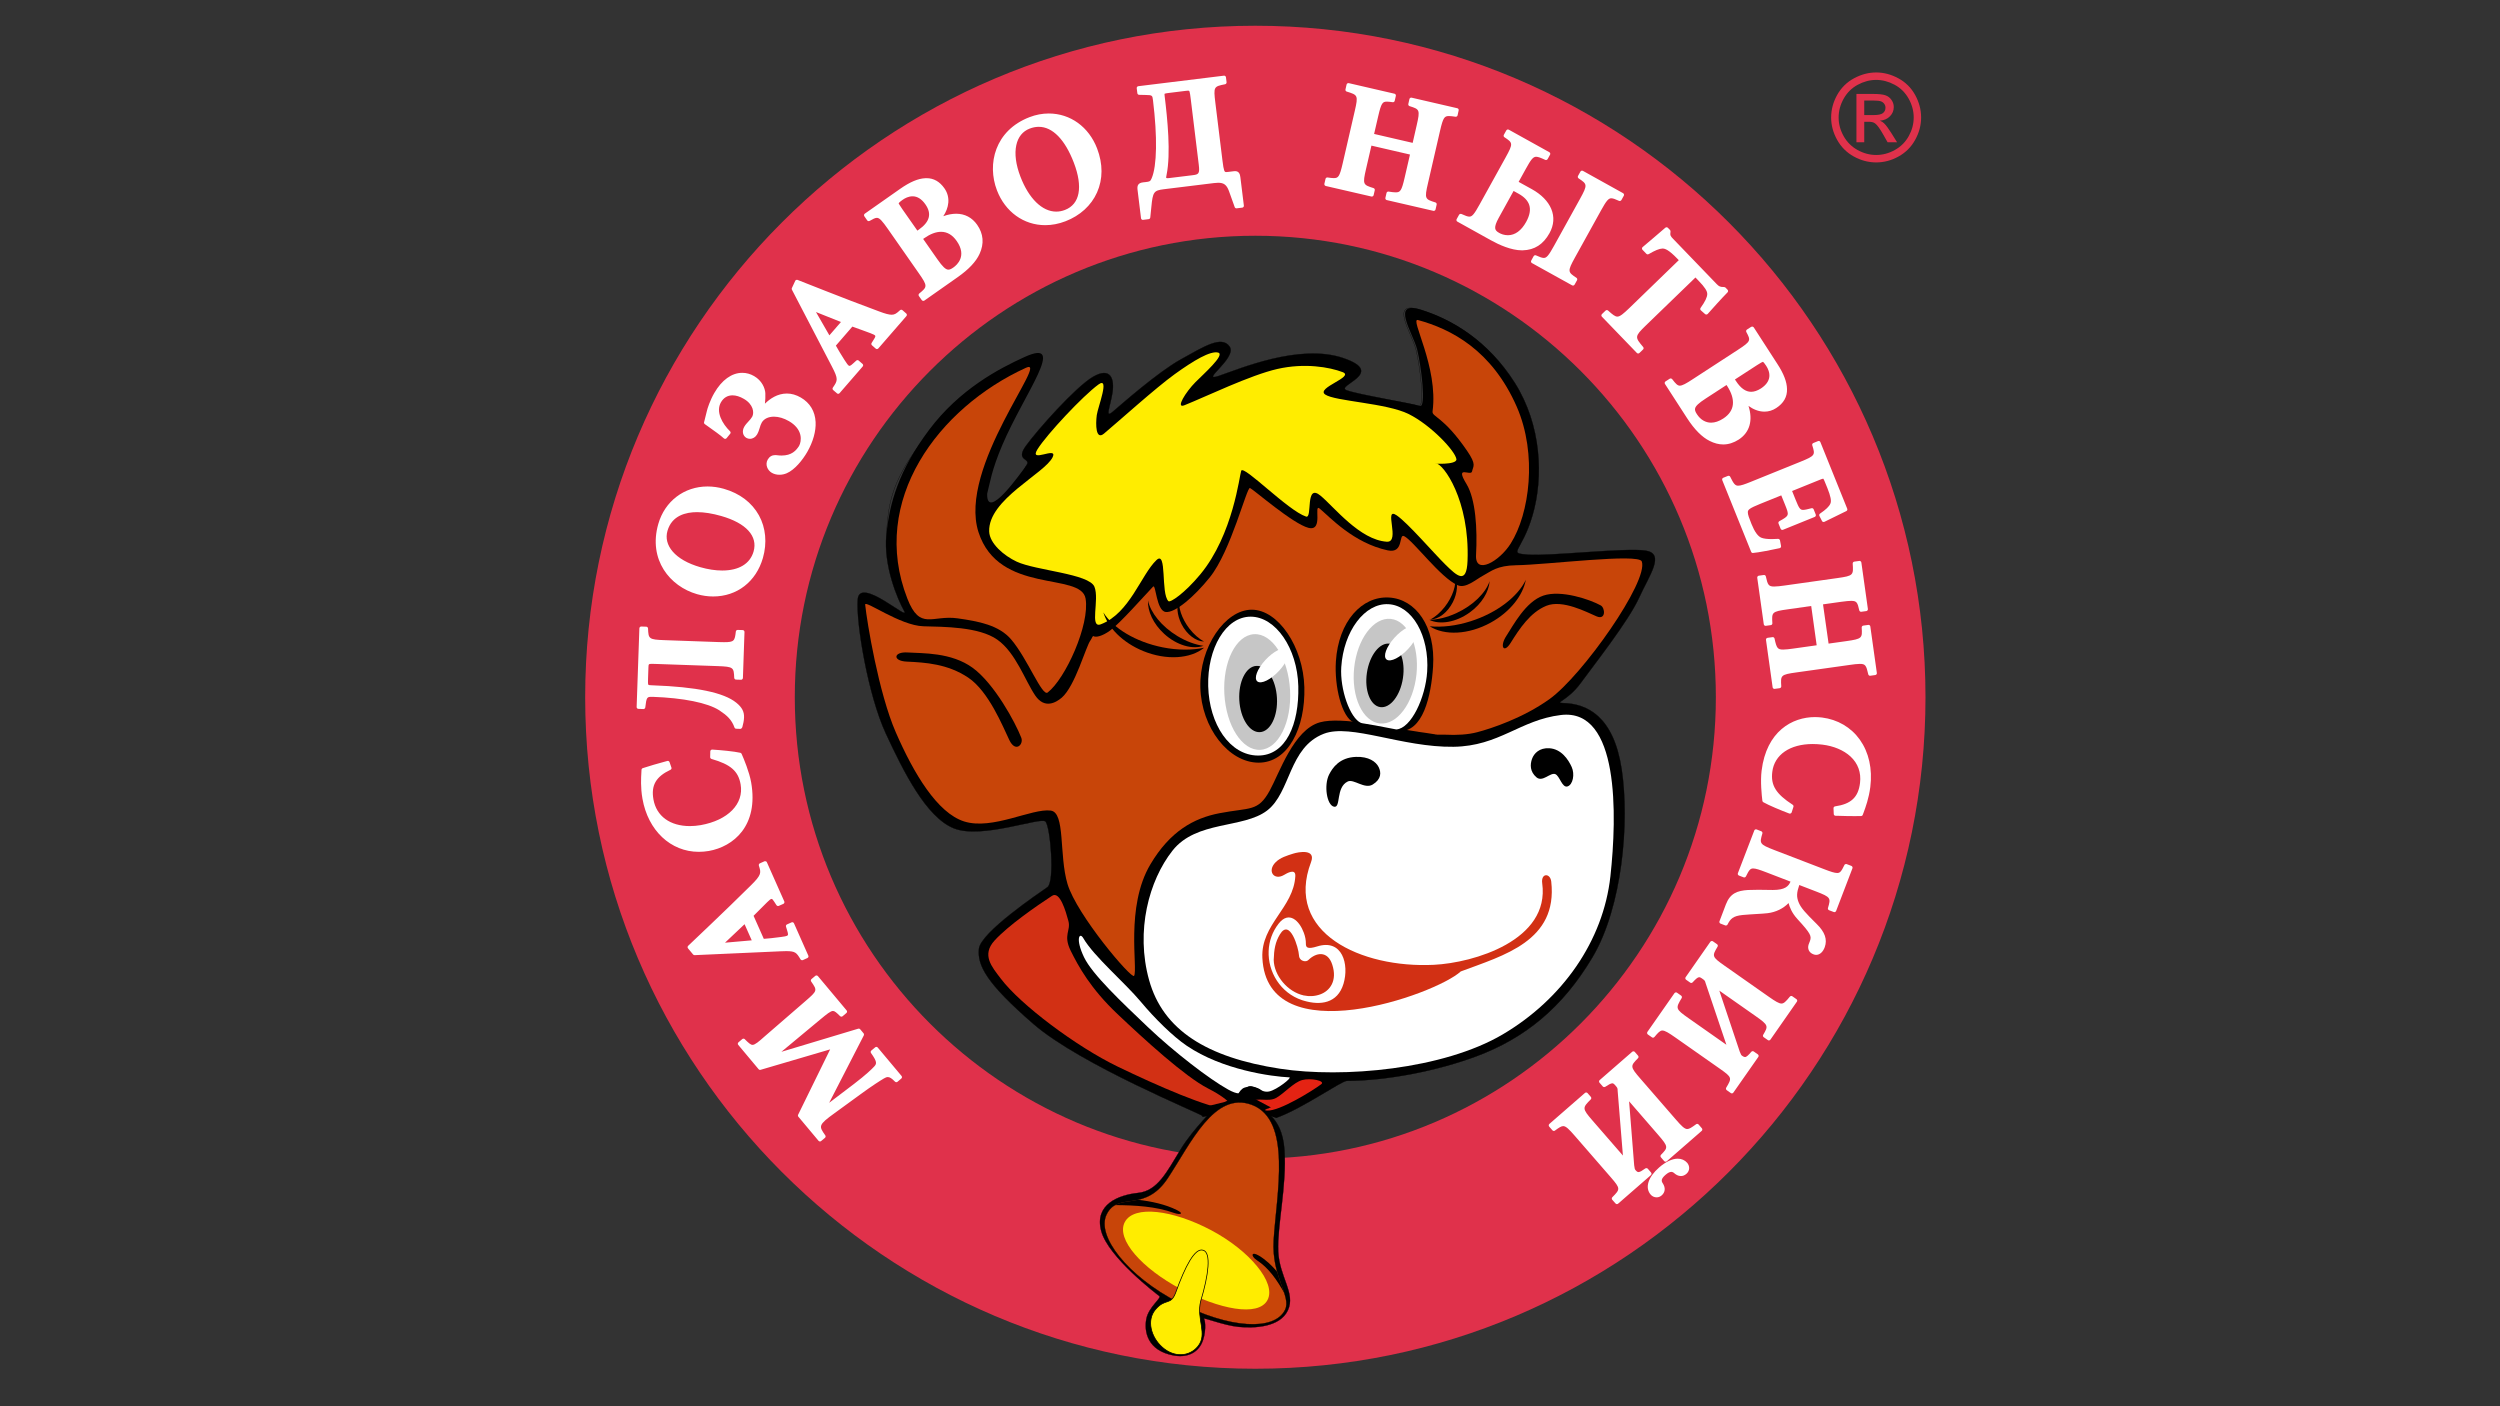 <?xml version="1.0" encoding="UTF-8"?> <svg xmlns="http://www.w3.org/2000/svg" xmlns:xlink="http://www.w3.org/1999/xlink" version="1.1" id="Слой_1" x="0px" y="0px" viewBox="0 0 1920 1080" style="enable-background:new 0 0 1920 1080;" xml:space="preserve"><rect x="0" y="0" width="1920" height="1080" fill="#333333" stroke="none"/> <style type="text/css"> .st0{fill-rule:evenodd;clip-rule:evenodd;fill:#E0314B;} .st1{fill-rule:evenodd;clip-rule:evenodd;fill:#FFFFFF;} .st2{fill-rule:evenodd;clip-rule:evenodd;} .st3{fill:none;stroke:#000000;stroke-width:0.216;stroke-miterlimit:22.926;} .st4{fill-rule:evenodd;clip-rule:evenodd;fill:#FFED00;} .st5{fill-rule:evenodd;clip-rule:evenodd;fill:#C84509;} .st6{fill-rule:evenodd;clip-rule:evenodd;fill:#D23014;} .st7{fill-rule:evenodd;clip-rule:evenodd;fill:#E42313;} .st8{fill-rule:evenodd;clip-rule:evenodd;fill:#C6C6C6;} .st9{fill:none;stroke:#000000;stroke-width:0.216;stroke-linecap:round;stroke-linejoin:round;stroke-miterlimit:22.926;} .st10{fill-rule:evenodd;clip-rule:evenodd;stroke:#000000;stroke-width:0.567;stroke-miterlimit:22.926;} .st11{fill-rule:evenodd;clip-rule:evenodd;fill:#FFED00;stroke:#000000;stroke-width:0.567;stroke-linejoin:round;stroke-miterlimit:22.926;} </style> <g> <path class="st0" d="M964.09,1051.19c-283.79,0-514.67-231.35-514.67-515.71c0-284.37,230.88-515.71,514.67-515.71 c283.81,0,514.69,231.34,514.69,515.71C1478.78,819.84,1247.9,1051.19,964.09,1051.19L964.09,1051.19z M964.09,889.87 c-195.03,0-353.69-158.98-353.69-354.39c0-195.43,158.66-354.42,353.69-354.42c195.04,0,353.69,158.99,353.69,354.42 C1317.78,730.89,1159.12,889.87,964.09,889.87L964.09,889.87z"></path> <path class="st1" d="M1288.53,889.87c2.92,0,5.4,1.11,7.23,3.18c0.97,1.14,1.52,2.6,1.52,4.06c0,1.66-0.77,3.23-2.11,4.39 c-1.31,1.14-2.71,1.71-4.25,1.71c-2.09,0-3.82-1.1-4.9-2.04c-0.87-0.8-1.66-1.16-2.5-1.16c-1.21,0-2.62,0.75-4.37,2.24 c-3.51,3.06-3.41,4.75-2.08,6.64c2.19,3.39,1.83,6.8-0.91,9.18c-1.15,0.99-2.47,1.5-3.88,1.5c-1.7,0-3.43-0.76-4.54-2.08 c-4.61-5.29-2.04-13.48,6.49-20.89C1279.18,892.26,1284.24,889.87,1288.53,889.87L1288.53,889.87z M1254.57,807.4L1254.57,807.4 h-0.1c-0.34,0-0.67,0.14-0.93,0.36l-24.99,21.75c-0.29,0.25-0.47,0.6-0.49,0.98c-0.02,0.38,0.11,0.74,0.37,1.03l2.51,2.89 c0.28,0.32,0.68,0.49,1.07,0.49c0.28,0,0.54-0.08,0.77-0.21c2.55-1.67,4.36-2.7,5.47-2.7c0.49,0,1.07,0.17,2.04,1.29 c1.92,2.19,2.05,2.33,2.05,4.3l4.06,49.89l-23.37-26.91c-8.11-9.36-7.73-9.76-1.32-16.22c0.51-0.5,0.53-1.36,0.07-1.91l-2.53-2.91 c-0.25-0.29-0.61-0.46-0.97-0.48c-0.03,0-0.06-0.02-0.12-0.02c-0.32,0-0.67,0.14-0.92,0.37l-27.32,23.79 c-0.29,0.27-0.45,0.62-0.49,1c-0.03,0.37,0.11,0.74,0.34,1.04l2.51,2.89c0.29,0.31,0.68,0.47,1.06,0.47c0.33,0,0.63-0.08,0.85-0.29 c3.17-2.33,4.89-3.43,6.39-3.43c2.04,0,4.49,2.42,8.89,7.5l27.73,31.92c7.48,8.66,7.15,9.02,1.07,15.19 c-0.52,0.53-0.55,1.37-0.09,1.93l2.55,2.88c0.26,0.29,0.6,0.46,0.96,0.49c0.04,0.01,0.1,0.01,0.1,0.01c0.34,0,0.67-0.13,0.93-0.35 l25.18-21.93c0.59-0.5,0.61-1.39,0.13-1.99l-2.51-2.92c-0.28-0.3-0.69-0.46-1.11-0.46c-0.26,0-0.55,0.09-0.8,0.25 c-2.42,1.72-4.12,2.79-5.26,2.79c-0.46,0-1.1-0.16-2.2-1.43c-0.61-0.74-0.79-1.16-1.1-3.79l-3.9-49.14l22.24,25.66 c8.14,9.37,7.71,9.84,2.24,15.44c-0.5,0.52-0.53,1.35-0.04,1.93l2.51,2.89c0.28,0.32,0.69,0.49,1.07,0.49 c0.34,0,0.67-0.12,0.92-0.35l26.81-23.33c0.28-0.26,0.48-0.59,0.48-0.99c0.03-0.36-0.1-0.73-0.34-1.02l-2.53-2.91 c-0.28-0.32-0.67-0.49-1.07-0.49c-0.31,0-0.58,0.1-0.83,0.3c-3.4,2.48-5.25,3.69-6.79,3.69c-2.08,0-4.43-2.29-8.88-7.45 l-27.08-31.2c-8.15-9.38-7.75-9.74-1.88-15.76c0.52-0.5,0.56-1.35,0.06-1.93l-2.5-2.89 C1255.29,807.61,1254.96,807.43,1254.57,807.4L1254.57,807.4z M627.2,749.17L627.2,749.17c0.38,0.03,0.73,0.2,0.98,0.51L650.21,776 c0.25,0.29,0.36,0.67,0.33,1.03c-0.04,0.38-0.22,0.73-0.51,0.97l-2.92,2.48c-0.26,0.22-0.59,0.32-0.93,0.32 c-0.37,0-0.71-0.13-0.99-0.41c-2.81-2.77-4.17-3.97-5.47-3.97c-1.83,0-4.76,2.42-9.61,6.42l-30.01,24.95l59.02-17.76 c0.13-0.05,0.28-0.06,0.42-0.06c0.41,0,0.83,0.18,1.08,0.5l2.61,3.13c0.38,0.44,0.42,1.05,0.18,1.57l-26.62,51.79l19.06-14.48 c9.46-7.23,13.71-11.44,15.45-13.31c2.12-2.22,2.45-3.68-2.37-10.44c-0.43-0.61-0.31-1.45,0.25-1.91l2.95-2.46 c0.24-0.22,0.55-0.35,0.9-0.35c0.05,0,0.08,0,0.11,0c0.38,0.02,0.73,0.24,0.97,0.51l18.27,21.81c0.5,0.61,0.43,1.5-0.17,1.99 l-2.93,2.49c-0.28,0.23-0.59,0.32-0.92,0.32c-0.37,0-0.72-0.13-1.01-0.43c-2.49-2.54-4.04-3.51-5.48-3.51 c-0.87,0-1.82,0.33-3.02,1.07c-2.82,1.67-8.94,5.52-18.07,12.21l-19.65,14.31c-12.86,9.28-12.33,10.03-7.31,17.18 c0.43,0.6,0.32,1.41-0.23,1.9l-2.96,2.47c-0.26,0.24-0.57,0.32-0.89,0.32c-0.4,0-0.81-0.16-1.1-0.51l-15.48-18.5 c-0.37-0.42-0.44-1.02-0.2-1.52l24.61-50.2l-53.45,15.71c-0.14,0.04-0.28,0.06-0.42,0.06c-0.41,0-0.81-0.18-1.06-0.51l-15.65-18.69 c-0.25-0.31-0.37-0.67-0.34-1.03c0.05-0.38,0.23-0.72,0.5-0.96l2.93-2.49c0.27-0.22,0.6-0.33,0.92-0.33c0.38,0,0.74,0.13,1,0.43 c2.96,2.94,4.52,4.35,5.97,4.35c1.86,0,4.76-2.45,9.29-6.5l31.24-27.04c9.33-8.11,9.33-8.11,4.5-15.1 c-0.43-0.61-0.32-1.41,0.24-1.9l2.93-2.47c0.26-0.21,0.59-0.32,0.93-0.32H627.2L627.2,749.17z M1314.71,722.68L1314.71,722.68 c0.31,0,0.6,0.08,0.83,0.27l3.14,2.2c0.6,0.44,0.8,1.25,0.4,1.9c-4.27,7.26-4.53,7.68,5.64,14.8l33.8,23.72 c4.88,3.42,7.72,5.16,9.67,5.16c1.8,0,3.36-1.56,6.43-5.31c0.25-0.36,0.68-0.53,1.1-0.53c0.26,0,0.56,0.08,0.8,0.27l3.14,2.19 c0.65,0.45,0.81,1.34,0.34,1.96l-20.33,29.15c-0.22,0.3-0.57,0.52-0.93,0.57c-0.08,0.02-0.16,0.03-0.24,0.03 c-0.31,0-0.58-0.1-0.79-0.27l-3.17-2.21c-0.61-0.42-0.8-1.22-0.4-1.85c3.95-6.75,4.23-7.32-5.92-14.43l-27.79-19.49l15.64,46.72 c0.92,2.48,1.21,2.85,2.02,3.42c0.88,0.61,1.53,0.87,2.07,0.87c1.16,0,2.64-1.46,4.83-4.01c0.28-0.33,0.68-0.52,1.08-0.52 c0.29,0,0.57,0.1,0.84,0.28l3.12,2.2c0.64,0.47,0.78,1.34,0.34,1.98l-19.14,27.37c-0.2,0.31-0.52,0.51-0.87,0.59 c-0.08,0.02-0.18,0.02-0.28,0.02c-0.28,0-0.57-0.09-0.81-0.25l-3.13-2.21c-0.6-0.44-0.79-1.25-0.42-1.9 c4.42-7.42,4.67-7.88-4.71-14.46l-34.55-24.25c-4.94-3.45-7.82-5.22-9.78-5.22c-1.7,0-3.2,1.5-6.07,4.98 c-0.29,0.36-0.69,0.53-1.1,0.53c-0.28,0-0.56-0.08-0.81-0.27l-3.16-2.2c-0.6-0.46-0.77-1.35-0.34-1.98l20.77-29.73 c0.22-0.31,0.57-0.51,0.95-0.6c0.05-0.02,0.14-0.02,0.22-0.02c0.29,0,0.57,0.11,0.81,0.26l3.14,2.21c0.62,0.43,0.77,1.25,0.43,1.9 c-4.68,7.81-4.96,8.29,5.21,15.4l29.14,20.47l-16-47.44c-0.49-1.9-0.63-2.02-2.99-3.65c-0.8-0.56-1.41-0.8-1.89-0.8 c-1.16,0-2.68,1.38-5.07,3.97c-0.26,0.3-0.69,0.46-1.04,0.46c-0.29,0-0.56-0.09-0.82-0.28l-3.13-2.2 c-0.65-0.45-0.81-1.33-0.35-1.98l18.95-27.16c0.23-0.3,0.56-0.53,0.92-0.57C1314.58,722.7,1314.64,722.68,1314.71,722.68 L1314.71,722.68z M556.8,723.99L556.8,723.99l20.54-1.81l-5.51-12.39L556.8,723.99L556.8,723.99z M587.68,661.39L587.68,661.39 c0.53,0,1.07,0.29,1.29,0.84l13.37,30.07c0.31,0.72-0.03,1.55-0.72,1.87l-3.51,1.55c-0.18,0.09-0.38,0.12-0.57,0.12 c-0.48,0-0.94-0.24-1.19-0.63l-1.73-2.67c-0.89-1.47-1.57-2.19-2.03-2.19c-0.62,0-1.76,0.86-3.43,2.57 c-1.26,1.27-2.82,2.81-4.45,4.44c-2.02,2-4.15,4.14-5.97,5.98l7.86,17.69c3.34-0.18,7.85-0.75,12.2-1.3l1.27-0.16 c1.56-0.18,4.48-0.56,4.96-1.35c0.47-0.7-0.27-2.92-0.5-3.65l-0.88-2.91c-0.23-0.69,0.12-1.42,0.74-1.7l3.53-1.58 c0.16-0.09,0.38-0.12,0.57-0.12c0.16,0,0.37,0.03,0.5,0.08c0.35,0.15,0.64,0.42,0.78,0.75l11.02,24.83c0.35,0.7,0,1.54-0.71,1.86 l-3.49,1.57c-0.19,0.07-0.39,0.12-0.56,0.12c-0.51,0-0.98-0.27-1.23-0.69c-3.03-5.11-3.98-6.31-10.92-6.31 c-1.22,0-2.64,0.05-4.24,0.12c0,0-66.2,2.97-66.23,2.97c-0.43,0-0.81-0.22-1.11-0.52l-3.91-4.7c-0.48-0.59-0.42-1.43,0.1-1.94 l17.17-16.34c9.38-8.9,19.83-19.06,31.1-30.17c8.26-8.14,7.8-9.61,6.05-15.11c-0.2-0.69,0.13-1.44,0.77-1.73l3.51-1.58 C587.29,661.42,587.5,661.39,587.68,661.39L587.68,661.39z M1348.56,636.92L1348.56,636.92c-0.16,0-0.35,0.04-0.55,0.13 c-0.34,0.14-0.64,0.42-0.73,0.79l-12.58,32.75c-0.13,0.35-0.13,0.74,0.03,1.09c0.13,0.35,0.44,0.6,0.79,0.74l3.58,1.38 c0.16,0.06,0.33,0.1,0.5,0.1c0.54,0,1.03-0.3,1.28-0.81c2.42-5.02,3.4-6.11,5.55-6.11c1.99,0,5.08,1.04,9.74,2.83l18.94,7.29 c-1.56,3.59-4.2,6.41-13.63,6.41l-0.92-0.02c-3.62-0.11-7.06-0.13-10.09-0.13c-3.25,0-6.04,0.06-8.02,0.16 c-8.26,0.54-13.68,2.52-16.98,11.08l-4.9,12.9c-0.16,0.35-0.16,0.76,0.01,1.09c0.13,0.35,0.44,0.62,0.8,0.76l3.58,1.37 c0.17,0.07,0.35,0.1,0.51,0.1c0.49,0,1.03-0.28,1.26-0.76c2.28-4.42,4.15-6.57,11.6-7.34c3.83-0.35,7.56-0.56,10.81-0.76 c3.42-0.21,6.3-0.37,8.4-0.63c6.36-0.78,12.07-3.61,16.07-7.77c0.75,2.87,2.39,7.48,6.87,12.35c10.23,11.13,10.87,13,9.58,16.74 l-1.03,2.66c-1.13,3.46,0.42,6.49,3.85,7.67c0.62,0.23,1.26,0.36,1.9,0.36c2.84,0,5.29-2.24,6.64-5.96 c2.09-5.92,0.11-11.58-6.21-17.77c-8.54-8.44-12.2-12.33-13.96-16.86c-1.56-4.02-1.47-7.11,0.59-13.06l12.85,4.95 c11.58,4.45,11.4,5.09,9.19,12.68c-0.22,0.7,0.15,1.46,0.83,1.73l3.58,1.37c0.15,0.06,0.32,0.12,0.52,0.12 c0.18,0,0.39-0.06,0.58-0.14c0.34-0.17,0.59-0.43,0.75-0.79l12.54-32.76c0.16-0.36,0.1-0.74-0.05-1.09 c-0.13-0.33-0.43-0.61-0.76-0.75l-3.59-1.37c-0.17-0.05-0.32-0.1-0.51-0.1c-0.54,0-1.04,0.31-1.28,0.82 c-2.41,5.04-3.4,6.1-5.53,6.1c-1.99,0-5.1-1.03-9.76-2.83l-38.52-14.8c-11.58-4.47-11.41-5.08-9.18-12.69 c0.23-0.71-0.15-1.45-0.83-1.73l-3.58-1.4C1348.93,636.97,1348.77,636.92,1348.56,636.92L1348.56,636.92z M546.97,575.67 L546.97,575.67c7.1,0.45,16.9,1.4,21.61,2.47c0.43,0.11,0.8,0.41,0.98,0.82c1.72,3.88,5.88,13.79,7.32,21.87 c5.91,33.6-13.81,49.4-32.5,52.72c-2.58,0.43-5.19,0.66-7.72,0.66c-21.6,0-39-16.39-43.26-40.82c-1.52-8.63-1.06-16.15-0.82-20.19 l0.1-1.96c0.02-0.59,0.4-1.1,0.98-1.31c5.95-1.95,10.75-3.29,17.41-5.12l1.4-0.38c0.15-0.06,0.26-0.07,0.39-0.07 c0.58,0,1.13,0.38,1.34,0.95l1.44,4.14c0.26,0.7-0.05,1.44-0.72,1.75c-11.19,5.3-14.99,11.9-13.08,22.78 c2.28,12.81,12.72,20.46,27.99,20.46c2.71,0,5.49-0.25,8.28-0.73c20.98-3.73,33.32-16.31,30.68-31.33 c-1.79-10.2-7.66-15.3-22.35-19.5c-0.6-0.19-1.04-0.76-1.04-1.41l0.1-4.38c0-0.38,0.17-0.76,0.44-1.03 c0.27-0.25,0.61-0.37,0.98-0.37H546.97L546.97,575.67z M1393.89,550.72L1393.89,550.72c1.81,0,3.64,0.14,5.46,0.34 c11.9,1.5,22.21,7.49,28.98,16.98c6.98,9.82,9.78,22.4,8.07,36.35c-1.09,8.7-3.7,15.74-5.1,19.54l-0.7,1.85 c-0.17,0.56-0.7,0.93-1.3,0.95c-1.75,0.03-3.44,0.05-5.1,0.05c-4.21,0-8.25-0.09-13.23-0.26l-1.3-0.01 c-0.73-0.02-1.34-0.61-1.35-1.37l-0.19-4.38c-0.04-0.72,0.49-1.35,1.19-1.47c12.26-1.77,17.84-6.97,19.17-17.93 c0.98-8.03-1.57-15.1-7.35-20.41c-5.23-4.79-12.87-8.01-21.59-9.08c-2.5-0.29-4.97-0.46-7.35-0.46c-17.56,0-29.5,8.21-31.09,21.4 c-1.29,10.31,2.8,16.9,15.66,25.24c0.52,0.34,0.78,1.01,0.58,1.62l-1.34,4.2c-0.16,0.38-0.4,0.68-0.77,0.86 c-0.18,0.09-0.38,0.14-0.61,0.14c-0.14,0-0.31-0.03-0.49-0.09c-6.64-2.51-15.74-6.3-19.94-8.7c-0.37-0.22-0.65-0.63-0.69-1.06 c-0.53-4.22-1.63-14.9-0.61-23.08C1356.62,561.54,1376.5,550.72,1393.89,550.72L1393.89,550.72z M492.44,481.16L492.44,481.16 c0.04,0,3.9,0.14,3.9,0.14c0.74,0.03,1.32,0.62,1.35,1.35c0.37,7.91,0.4,8.57,12.8,8.99l41.23,1.46c1.63,0.05,3.03,0.09,4.31,0.09 c7.85,0,8.25-0.94,9.09-8.18c0.07-0.69,0.69-1.24,1.41-1.24l3.88,0.12c0.77,0.03,1.38,0.71,1.36,1.48l-1.21,35.3 c-0.03,0.38-0.19,0.75-0.48,0.99c-0.22,0.26-0.59,0.39-0.93,0.39c-0.02,0-3.91-0.12-3.91-0.12c-0.75-0.04-1.31-0.63-1.36-1.36 c-0.37-7.92-0.38-8.57-12.79-9.01l-46.05-1.61c-1.57-0.07-2.86-0.11-3.89-0.11c-3.07,0-3.07,0-3.17,3l-0.28,8.17 c-0.07,1.93-0.16,4.33,0.23,4.88c0.26,0.33,1.82,0.38,3.19,0.43c33.71,1.19,54.8,5.56,64.37,13.37c4.38,3.56,6.09,6.83,5.93,11.32 c-0.08,2.64-0.61,4.67-1.27,7.24c-0.14,0.63-0.86,1.53-1.52,1.53l-3.26-0.12c-0.6-0.02-1.1-0.39-1.29-0.95 c-2.16-6.03-5.77-9.28-11.68-13.2c-8.94-5.73-27.56-9.51-51.11-10.34l-0.84,0c-3.4,0-4.01,0.2-4.87,8.11 c-0.07,0.72-0.7,1.26-1.4,1.28c-0.01,0-3.89-0.15-3.89-0.15c-0.78-0.01-1.4-0.68-1.36-1.45l2.11-60.42c0-0.37,0.17-0.75,0.44-0.98 C491.76,481.31,492.09,481.16,492.44,481.16L492.44,481.16z M1428.12,430.77L1428.12,430.77c0.3,0,0.61,0.1,0.84,0.3 c0.3,0.22,0.53,0.56,0.56,0.91l5.02,35.72c0.1,0.76-0.45,1.5-1.21,1.61c0,0-3.97,0.55-4.03,0.55c-0.63,0-1.23-0.47-1.38-1.11 c-1.35-6.11-1.98-7.29-6.23-7.29c-1.7,0-4.01,0.23-7.89,0.76l-13.72,1.93l4.27,30.14l13.66-1.91c12.29-1.74,12.26-2.39,11.77-10.43 c-0.03-0.73,0.49-1.38,1.23-1.49c0,0,3.94-0.55,4-0.55c0.71,0,1.32,0.52,1.4,1.22l5.01,35.71c0.06,0.36-0.03,0.75-0.27,1.05 c-0.21,0.3-0.59,0.48-0.94,0.55c0,0-3.92,0.56-4.01,0.56c-0.66,0-1.21-0.46-1.38-1.13c-1.53-7-2.31-8-6.48-8 c-2.07,0-4.95,0.39-7.73,0.79l-40.9,5.75c-12.28,1.72-12.21,2.21-11.7,10.63c0.05,0.75-0.49,1.39-1.22,1.5c0,0-3.95,0.54-4.01,0.54 c-0.31,0-0.6-0.1-0.82-0.28c-0.32-0.23-0.52-0.56-0.58-0.93l-5.1-36.41c-0.1-0.78,0.41-1.5,1.21-1.61c0,0,3.91-0.54,4-0.54 c0.63,0,1.2,0.46,1.36,1.1c1.58,7.43,2.39,8.47,6.64,8.47c2.08-0.01,4.92-0.37,7.69-0.76l18.03-2.54l-4.2-30.17l-18.07,2.57 c-12.29,1.71-12.25,2.25-11.76,10.66c0.06,0.72-0.45,1.38-1.18,1.46c0,0-3.97,0.56-3.99,0.56c-0.32,0-0.63-0.1-0.86-0.28 c-0.29-0.23-0.5-0.56-0.56-0.93l-5.02-35.71c-0.1-0.77,0.45-1.49,1.21-1.61c0,0,3.95-0.55,4.01-0.55c0.65,0,1.23,0.46,1.39,1.13 c1.41,6.48,2.07,7.75,6.4,7.75c2.08,0,4.99-0.37,7.8-0.75l40.84-5.76c12.29-1.74,12.25-2.26,11.66-11.11 c-0.03-0.75,0.5-1.42,1.24-1.51C1424.13,431.32,1428.05,430.77,1428.12,430.77L1428.12,430.77z M554.65,438.16L554.65,438.16 c12.86,0,21.39-5.19,24.1-14.59c3.38-11.82-5.66-21.78-24.79-27.27c-6.88-1.97-13.13-2.97-18.61-2.97 c-8.49,0-19.33,2.49-22.73,14.37c-1.58,5.51-0.2,10.99,3.94,15.82c4.43,5.18,11.74,9.33,21.17,12.05 C543.71,437.29,549.4,438.16,554.65,438.16L554.65,438.16z M543.4,373.61L543.4,373.61c4.14,0,8.36,0.6,12.55,1.8 c12.18,3.49,21.49,10.55,26.93,20.39c5.25,9.53,6.34,21.15,3.04,32.7c-5.25,18.24-19.88,29.59-38.23,29.59 c-4.12,0-8.29-0.6-12.4-1.78c-20.73-5.96-37.59-26.39-29.73-53.89C510.57,384.92,525.42,373.61,543.4,373.61L543.4,373.61z M1396.78,338.65L1396.78,338.65c0.52,0,1.05,0.35,1.28,0.91l20.61,51.14c0.28,0.69-0.01,1.5-0.69,1.81 c-1.84,0.88-9.72,4.71-16.83,8.25c-0.2,0.08-0.42,0.14-0.62,0.14c-0.53,0-1.01-0.28-1.25-0.8l-1.98-3.86 c-0.32-0.64-0.09-1.43,0.49-1.8c4.56-3.11,7.01-5.45,7.93-7.62c0.97-2.05,0.25-5.63-2.28-11.96l-1.78-4.35 c-0.54-1.34-1.1-2.71-1.39-2.9c-0.47,0-1.66,0.47-2.46,0.8l-21.47,8.69l2.74,6.83c2.62,6.53,3.49,7.68,5.69,7.68 c1.44,0,3.45-0.51,6.44-1.28c0.11-0.05,0.23-0.05,0.34-0.05c0.57,0,1.11,0.33,1.34,0.88l1.6,4c0.29,0.75-0.06,1.56-0.81,1.86 l-24.34,9.86c-0.16,0.06-0.34,0.11-0.5,0.11c-0.21,0-0.39-0.05-0.59-0.13c-0.32-0.15-0.59-0.42-0.73-0.78l-1.62-4.01 c-0.27-0.66,0-1.4,0.6-1.76c7.77-4.35,7.77-4.35,4.27-13.05l-2.75-6.81l-16.14,6.52c-8.06,3.27-9.45,4.43-9.55,6.27 c-0.1,1.91,1.07,4.81,2.82,9.2c2.42,6.01,4.98,9.57,7.64,10.56c1.76,0.7,4.43,1.03,8.02,1.03c1.42,0,3.03-0.06,4.71-0.18h0.1 c0.69,0,1.25,0.49,1.42,1.16l0.81,4.33c0.14,0.75-0.32,1.48-1.07,1.66c-4.59,1.07-16.96,3.48-20.48,3.69 c-0.02,0-0.07,0.02-0.11,0.02c-0.57,0-1.07-0.35-1.29-0.89l-22.2-55.06c-0.12-0.32-0.12-0.72,0-1.05c0.17-0.35,0.43-0.65,0.77-0.77 l3.57-1.44c0.16-0.06,0.36-0.11,0.55-0.11c0.51,0,1.02,0.32,1.24,0.81c2.6,5.29,3.73,6.82,6.07,6.82c2.01,0,5.03-1.05,9.65-2.93 l38.27-15.49c11.48-4.64,11.29-5.26,9-12.62c-0.22-0.71,0.15-1.46,0.85-1.74l3.55-1.45 C1396.39,338.7,1396.58,338.65,1396.78,338.65L1396.78,338.65z M570.07,286.33L570.07,286.33c3.13,0,6.21,0.83,9.09,2.51 c5.97,3.45,8.39,9.21,8.62,13.1c0.12,2.5-0.01,5.36-0.31,8.08c3.8-3.75,9.57-7.79,16.83-7.79c3.61,0,7.18,1.03,10.68,3.05 c7.06,4.08,10.99,10.58,11.41,18.82c0.35,7.02-1.94,15.18-6.43,23.03c-3.54,6.13-9.55,13.65-15.71,16.31 c-1.78,0.76-3.7,1.18-5.6,1.18c-2.16,0-4.21-0.51-5.92-1.51c-3.24-1.87-5.34-6.3-3.08-10.22c1.29-2.21,3.26-3.38,5.74-3.38 c0.28,0,0.59,0.01,0.91,0.05c1.44,0.19,2.74,0.29,3.93,0.29c7.73,0,11.13-3.73,13.46-7.39c0.99-1.78,1.8-4.99,0.95-8.58 c-0.99-4.11-4.03-7.73-8.72-10.44c-3.87-2.24-7.85-3.44-11.48-3.44c-4.32,0-7.75,1.65-9.41,4.55c-0.71,1.21-1.15,2.61-1.58,4.11 c-0.49,1.65-1.06,3.38-2.04,5.05c-1.19,2.04-3.28,3.31-5.46,3.31c-0.93,0-1.88-0.23-2.67-0.69c-2.87-1.66-3.59-5.28-1.69-8.58 c0.93-1.59,2.08-2.85,3.2-4.05c1.07-1.13,2.14-2.34,2.91-3.67c1.69-3.16,0.86-9.5-6.39-13.69c-3.09-1.8-6.03-2.72-8.72-2.72 c-3.83,0-6.86,1.85-8.87,5.31c-4.25,7.33,1.09,16.6,6.96,22.3c0.53,0.52,0.59,1.34,0.1,1.92l-2.77,3.39 c-0.26,0.31-0.62,0.49-1.01,0.51h-0.07c-0.38,0-0.73-0.15-1-0.38c-2.25-2.17-8.44-6.55-12.13-9.16l-2.5-1.78 c-0.5-0.36-0.72-0.95-0.57-1.53l0.29-1.05c0.52-2.06,1.22-4.71,1.83-7.38c0.35-1.8,2.5-8.38,5.68-13.87 C554.3,291.86,561.97,286.33,570.07,286.33L570.07,286.33z M1314.11,324.61L1314.11,324.61c2.96,0,6.1-1.07,9.36-3.18 c4.5-2.93,6.99-6.61,7.39-10.95c0.39-4.19-1.07-8.88-4.36-13.98l-0.54-0.81l-15.91,10.34c-5.5,3.55-7.84,5.81-8.24,7.73 c-0.25,1.2,0.2,2.55,1.54,4.51C1305.98,322.31,1309.87,324.61,1314.11,324.61L1314.11,324.61z M1344.86,300.9L1344.86,300.9 c2.37,0,4.84-0.86,7.53-2.56c3.87-2.54,6.03-5.52,6.45-8.88c0.38-3.37-1.07-6.45-2.37-8.45c-1.39-2.16-2.13-2.88-2.51-3.15 c-0.45,0.12-1.69,0.67-4.59,2.59l-16.94,10.99l0.75,1.12C1336.76,298.11,1340.68,300.9,1344.86,300.9L1344.86,300.9z M1345.66,250.8L1345.66,250.8c-0.27,0-0.52,0.08-0.78,0.23l-3.23,2.08c-0.59,0.42-0.81,1.22-0.47,1.87 c3.46,6.51,3.75,7.04-6.65,13.81l-34.62,22.52c-4.86,3.2-7.88,4.88-9.81,4.88c-1.75,0-3.15-1.46-5.86-5 c-0.29-0.35-0.72-0.55-1.12-0.55c-0.29,0-0.55,0.06-0.8,0.23l-3.23,2.08c-0.62,0.43-0.82,1.31-0.37,1.96l16.94,26.21 c5.66,8.74,11.51,14.65,17.36,17.52c3.49,1.79,7.04,2.7,10.41,2.7c4.05,0,8.08-1.28,11.93-3.76c8.45-5.51,11.03-14.73,7.48-25.85 c3.38,2.5,7.66,4.41,12.26,4.41c3.21,0,6.26-0.93,9.05-2.77c5.67-3.68,8.49-8.6,8.27-14.61c-0.08-5.42-2.49-11.75-7.42-19.29 l-18.12-28.04C1346.58,251.03,1346.11,250.8,1345.66,250.8L1345.66,250.8z M636.97,257.54L636.97,257.54l8.88-10.24l-19.18-7.66 L636.97,257.54L636.97,257.54z M612.03,214.87L612.03,214.87c-0.55,0-1.05,0.31-1.29,0.82l-2.58,5.54c-0.2,0.39-0.2,0.85,0.03,1.25 l30.62,58.83c5.21,9.95,4.55,10.93,0.82,16.39c-0.4,0.59-0.3,1.41,0.26,1.87l2.89,2.51c0.26,0.25,0.59,0.37,0.93,0.37 c0.03,0,0.06,0,0.1,0c0.37-0.02,0.7-0.2,0.97-0.49l17.77-20.49c0.52-0.61,0.45-1.5-0.14-2l-2.91-2.53 c-0.26-0.25-0.59-0.36-0.92-0.36c-0.35,0-0.68,0.11-0.97,0.38l-2.24,2.03c-0.53,0.5-2.16,2.01-2.99,2.01 c-0.85,0-2.22-2.04-3.4-3.94l-0.75-1.16c-2.31-3.71-4.72-7.53-6.27-10.46l12.66-14.61c2.47,0.87,5.28,1.9,7.97,2.88 c2.13,0.81,4.2,1.57,5.87,2.16c2.32,0.83,3.6,1.54,3.79,2.09c0.08,0.3-0.03,1.01-1.16,2.74l-1.67,2.68 c-0.37,0.59-0.26,1.36,0.26,1.82l2.89,2.54c0.28,0.23,0.59,0.35,0.94,0.35c0.04,0,0.07,0,0.08-0.01c0.38-0.04,0.74-0.2,0.98-0.5 l21.57-24.84c0.49-0.59,0.47-1.48-0.17-2.01l-2.88-2.52c-0.26-0.23-0.61-0.34-0.93-0.34c-0.36,0-0.69,0.14-0.95,0.38 c-2.67,2.45-4.02,3.46-6.4,3.46c-2.04,0-4.98-0.77-9.82-2.61c-14.87-5.52-28.47-10.73-40.43-15.46l-22.04-8.68 C612.36,214.9,612.2,214.87,612.03,214.87L612.03,214.87z M1279.95,174.54L1279.95,174.54c0.37,0,0.77,0.15,1,0.43l1.61,1.64 c0.28,0.32,0.44,0.76,0.4,1.2c-0.46,2.98,0,3.58,2.02,5.65l33.48,34.75c1.74,1.83,2.77,2.23,5.44,2.23c0.39,0,1.03,0.16,1.29,0.43 l1.58,1.64c0.55,0.57,0.52,1.46,0,2.01c-4.31,4.35-12.13,13.04-15.25,16.59c-0.31,0.3-0.69,0.46-1.05,0.46 c-0.35,0-0.67-0.12-0.96-0.34l-3.24-2.88c-0.57-0.48-0.64-1.29-0.21-1.88c3.53-4.99,5.05-8.14,5.11-10.59 c0.09-2.26-1.87-5.33-6.64-10.24l-2.42-2.52l-38,36.75c-8.91,8.63-8.51,9.07-2.17,16.62c0.5,0.59,0.47,1.43-0.08,1.93l-2.76,2.67 c-0.28,0.26-0.64,0.41-0.99,0.41c-0.39,0-0.76-0.16-1.02-0.45l-26.83-27.82c-0.56-0.57-0.51-1.47,0.04-2.01l2.77-2.67 c0.28-0.25,0.61-0.41,0.98-0.41c0.33,0,0.67,0.13,0.96,0.36c3.56,3.23,5.43,4.66,7.12,4.66c2.03,0,4.59-2.13,9.22-6.58l37.96-36.77 l-1.11-1.13c-6.61-6.87-9.47-7.8-11.39-7.8c-2.43,0.06-5.81,1.48-10.63,4.3c-0.22,0.13-0.45,0.2-0.73,0.2 c-0.36,0-0.73-0.14-1.01-0.43l-3-3.12c-0.27-0.26-0.43-0.65-0.4-1.03c0.03-0.4,0.19-0.76,0.49-1.02c2.8-2.43,5.65-4.82,8.32-7.05 c3.41-2.89,6.54-5.53,9.13-7.83C1279.27,174.67,1279.63,174.54,1279.95,174.54L1279.95,174.54z M728.37,207.09L728.37,207.09 c1.07,0,2.28-0.54,3.94-1.74c2.61-1.86,10.51-8.72,2.45-20.24c-3.28-4.7-7.31-7.08-12.01-7.08c-3.97,0-8.31,1.65-12.97,4.91 l-0.8,0.56l10.9,15.58C723.9,204.83,726.28,207.09,728.37,207.09L728.37,207.09z M704.55,177.13L704.55,177.13l1.09-0.77 c4.17-2.92,6.72-5.99,7.57-9.15c0.87-3.23,0.06-6.61-2.51-10.27c-2.88-4.12-6.21-6.18-9.86-6.18c-3.09,0-5.81,1.44-7.56,2.66 c-2.42,1.71-3,2.46-3.12,2.78c0.09,0.12,0.59,1.22,2.8,4.38L704.55,177.13L704.55,177.13z M711.61,136.84L711.61,136.84 c5.49,0,10.09,2.63,13.71,7.8c4.96,7.06,3.29,15.24-0.88,21.4c3.48-1.26,6.78-1.89,9.93-1.89c6.63,0,12.19,2.94,16.07,8.47 c4.86,6.95,5.48,14.47,1.88,22.35c-2.69,5.95-8.36,11.97-16.89,17.94l-25.52,17.94c-0.26,0.17-0.55,0.23-0.84,0.23 c-0.43,0-0.88-0.2-1.15-0.59l-2.22-3.14c-0.42-0.62-0.28-1.44,0.27-1.92c6.19-5.12,6.7-5.54-0.43-15.72l-23.64-33.85 c-4.15-5.91-6.34-8.56-8.43-8.56c-1.3,0-2.91,0.81-5.58,2.35c-0.26,0.14-0.49,0.2-0.72,0.2c-0.47,0-0.89-0.2-1.16-0.6l-2.2-3.15 c-0.43-0.64-0.29-1.55,0.34-1.99l27.3-19.17c7.39-5.17,13.61-7.8,19.02-8.06C710.83,136.85,711.23,136.84,711.61,136.84 L711.61,136.84z M1215.02,131.05L1215.02,131.05c-0.13,0-0.28,0.02-0.39,0.05c-0.38,0.1-0.65,0.34-0.87,0.7l-1.86,3.34 c-0.33,0.65-0.14,1.46,0.49,1.87c6.55,4.4,7.1,4.76,1.11,15.63l-20.01,36.16c-4.09,7.4-5.71,9.3-7.82,9.3 c-1.38,0-3.17-0.69-6.01-1.96c-0.19-0.11-0.38-0.15-0.56-0.15c-0.51,0-1.01,0.27-1.26,0.74l-1.85,3.38 c-0.18,0.31-0.22,0.7-0.15,1.08c0.11,0.37,0.35,0.66,0.69,0.85l30.84,17.1c0.23,0.13,0.46,0.2,0.7,0.2c0.49,0,0.96-0.27,1.22-0.74 l1.86-3.35c0.36-0.65,0.17-1.47-0.43-1.88c-6.59-4.4-7.13-4.76-1.13-15.62l20.02-36.17c4.08-7.39,5.71-9.29,7.83-9.29 c1.35,0,3.15,0.69,5.97,1.98c0.18,0.08,0.38,0.11,0.58,0.11c0.52,0,1-0.27,1.25-0.72l1.86-3.37c0.37-0.68,0.1-1.55-0.58-1.93 l-30.84-17.14C1215.48,131.1,1215.26,131.05,1215.02,131.05L1215.02,131.05z M1158.06,180.65L1158.06,180.65 c5.48,0,10.32-3.52,14.02-10.2c2.76-4.99,3.57-9.38,2.36-13.05c-1.08-3.3-3.85-6.23-8.2-8.63l-3.8-2.12l-11.47,20.75 c-1.96,3.6-2.82,6.06-2.68,7.81c0.14,1.46,1.05,2.56,3.08,3.67C1152.8,179.69,1155.16,180.65,1158.06,180.65L1158.06,180.65z M1158.06,99.42L1158.06,99.42c0.22,0,0.46,0.05,0.69,0.17l31.15,17.3c0.32,0.2,0.56,0.51,0.67,0.85c0.09,0.37,0.07,0.76-0.13,1.08 l-1.86,3.37c-0.26,0.47-0.74,0.73-1.24,0.73c-0.23,0-0.42-0.04-0.61-0.14c-3.34-1.56-5.46-2.39-6.99-2.39 c-2.38,0-4.1,2.39-7.84,9.17l-5.59,10.12l10.2,5.63c7.27,4.04,12.41,9.29,14.86,15.16c2.52,6.03,2.05,12.46-1.35,18.59 c-4.8,8.64-11.5,12.95-20.56,13.19l-0.61,0.01c-8.2,0-17.53-4.22-23.89-7.76l-25.69-14.28c-0.35-0.18-0.59-0.48-0.69-0.84 c-0.1-0.37-0.07-0.75,0.12-1.09l1.86-3.35c0.26-0.45,0.74-0.71,1.25-0.71c0.19,0,0.37,0.03,0.58,0.12c2.91,1.3,4.69,2.03,6.07,2.03 c2.16,0,3.77-1.93,7.85-9.32l20-36.15c6.02-10.87,5.51-11.23-0.9-15.5c-0.63-0.39-0.83-1.23-0.45-1.89l1.86-3.34 C1157.07,99.69,1157.56,99.42,1158.06,99.42L1158.06,99.42z M811.17,162.52L811.17,162.52c2.25,0,4.5-0.42,6.73-1.29 c11.47-4.41,13.95-17.61,6.82-36.26c-6.8-17.78-16.37-27.57-26.93-27.57c-2.29,0-4.66,0.46-7.02,1.38 c-5.35,2.04-8.88,6.43-10.24,12.67c-1.46,6.65-0.37,15.02,3.15,24.19C790.11,152.47,800.41,162.52,811.17,162.52L811.17,162.52z M805.44,87.16L805.44,87.16c16.56,0,30.77,10.29,37.13,26.85c4.53,11.85,4.53,23.54-0.05,33.81 c-4.43,9.97-13.03,17.81-24.24,22.12c-5.15,1.98-10.37,2.99-15.54,2.99c-16.54,0-30.76-10.25-37.08-26.75 c-7.75-20.19-1.59-45.97,25.06-56.22C795.54,88.1,800.48,87.16,805.44,87.16L805.44,87.16z M1035.57,63.82L1035.57,63.82 c-0.28,0-0.54,0.07-0.76,0.2c-0.3,0.2-0.53,0.51-0.64,0.9l-0.84,3.73c-0.17,0.75,0.22,1.47,0.95,1.68 c8.47,2.65,8.97,2.79,6.17,14.91l-9.28,40.27c-2.35,10.24-3.38,11.28-6.78,11.28c-1.26,0-2.83-0.19-4.81-0.49 c-0.08,0-0.14-0.02-0.22-0.02c-0.66,0-1.23,0.47-1.37,1.11l-0.87,3.73c-0.17,0.76,0.31,1.53,1.07,1.73l35.06,8.09 c0.11,0.03,0.21,0.03,0.32,0.03c0.24,0,0.51-0.08,0.74-0.21c0.3-0.21,0.55-0.51,0.63-0.89l0.86-3.74c0.18-0.71-0.25-1.46-0.94-1.67 c-8.03-2.54-8.52-2.68-5.73-14.8l4.11-17.82l29.61,6.85l-4.11,17.82c-2.34,10.2-3.4,11.23-6.91,11.23c-1.37,0-3.08-0.24-5.4-0.6 c-0.07-0.02-0.13-0.02-0.22-0.02c-0.64,0-1.23,0.45-1.38,1.1l-0.86,3.75c-0.07,0.35-0.03,0.75,0.17,1.06 c0.2,0.34,0.52,0.56,0.88,0.64l35.76,8.26c0.11,0.04,0.33,0.06,0.33,0.06c0.25,0,0.52-0.1,0.74-0.23c0.34-0.2,0.55-0.52,0.64-0.87 l0.85-3.76c0.16-0.71-0.25-1.44-0.95-1.65c-8.03-2.53-8.51-2.7-5.7-14.81l9.27-40.27c2.35-10.22,3.4-11.27,6.82-11.27 c1.29,0,2.94,0.22,5.04,0.54c0.06,0.01,0.13,0.01,0.2,0.01c0.64,0,1.24-0.46,1.39-1.08l0.83-3.78c0.19-0.75-0.29-1.52-1.04-1.69 l-35.07-8.11c-0.09-0.03-0.2-0.04-0.32-0.04c-0.26,0-0.53,0.08-0.75,0.23c-0.32,0.18-0.55,0.5-0.63,0.87l-0.85,3.77 c-0.17,0.71,0.24,1.44,0.93,1.65c7.65,2.44,8.28,2.63,5.49,14.74l-3.08,13.49l-29.62-6.86l3.12-13.48 c2.36-10.27,3.37-11.33,6.71-11.33c1.16,0,2.6,0.18,4.42,0.44c0.05,0.02,0.14,0.02,0.2,0.02c0.67,0,1.23-0.46,1.38-1.1l0.86-3.75 c0.1-0.37,0.02-0.76-0.17-1.07c-0.2-0.31-0.52-0.55-0.89-0.63l-35.05-8.11C1035.77,63.84,1035.68,63.82,1035.57,63.82 L1035.57,63.82z M896.8,136.85L896.8,136.85c0.35,0,0.75-0.04,1.19-0.1l17.74-2.17c4.73-0.57,5.81-0.99,4.92-8.12l-6.12-50.11 c-0.81-6.73-0.99-6.73-2.09-6.73c-0.51,0-1.12,0.08-1.89,0.17l-12.27,1.51c-1.25,0.15-3.59,0.44-3.95,0.79 c-0.06,0.15,0.06,1.06,0.11,1.55c2.22,18.09,4.81,44.07,1.53,60.43c-0.15,0.84-0.49,2.31-0.28,2.61 C895.69,136.66,895.91,136.85,896.8,136.85L896.8,136.85z M940.12,58.1L940.12,58.1c0.7,0,1.31,0.53,1.41,1.23l0.48,3.82 c0.07,0.73-0.42,1.42-1.16,1.56c-8.61,1.74-8.97,1.79-7.46,14.16l5.45,44.34c1.04,8.5,1.55,8.94,2.93,8.94 c0.4,0,0.89-0.06,1.42-0.12l4.3-0.52c0.38-0.05,0.75-0.08,1.07-0.08c3.07,0,3.79,2.48,4.04,4.63l2.69,21.85 c0.08,0.76-0.46,1.48-1.22,1.56c0,0-4.42,0.55-4.47,0.55c-0.61,0-1.13-0.37-1.34-0.93l-4.4-12.3c-1.77-4.8-3.88-6.43-8.34-6.43 c-0.98,0-2.05,0.1-3.22,0.25l-38.45,4.72c-7.71,0.95-8.52,2.09-9.61,13.62l-0.83,8.12c-0.1,0.66-0.59,1.18-1.25,1.25 c0,0-4.39,0.55-4.45,0.55c-0.32,0-0.63-0.11-0.87-0.31c-0.3-0.23-0.49-0.57-0.53-0.94l-2.69-21.98c-0.43-3.47,0.81-5.15,4.13-5.57 l2.13-0.24c3.07-0.37,3.54-0.45,4.59-2.88c4.09-9.41,4.48-31.82,1.03-59.94c-0.47-3.81-0.48-3.97-5.78-4.07l-4.86-0.11 c-0.71-0.01-1.3-0.53-1.37-1.26L873,67.78c-0.03-0.38,0.06-0.75,0.29-1.05c0.22-0.28,0.57-0.49,0.93-0.53 C874.22,66.19,940.07,58.1,940.12,58.1L940.12,58.1z"></path> <path class="st2" d="M694.39,469.22c-4.99-8.99-15.97-34.44-13.63-58.61c2.37-24.16,9.36-49.17,32.74-80.42 c23.41-31.23,53.79-47.17,73.45-56.05c33.13-15-0.22,27.87-17.15,67.6c-8.42,19.77-9.46,29.07-11.65,37.43 c-0.57,21.81,25.94-16.06,30.13-21.77c4.23-5.72-8.99-2.99-0.43-14.87c8.54-11.9,38.17-45.3,51.58-53.11 c13.44-7.83,16.66,1.31,14.88,12.45c-1.82,11.13-5.91,19.6,0.29,14.36c6.19-5.24,34.48-30.31,52.29-40.2 c17.82-9.91,31.4-18.55,37.43-9.86c5.99,8.67-23.44,27.63-8.44,22.61c14.99-4.98,61.95-25.32,95.81-13.74 c33.89,11.58-7.21,21.25,2.67,24.76c9.89,3.52,50.84,10.05,56.03,11.97c5.15,1.88,1.17-30.55-2-43.29 c-3.19-12.75-20.88-38.07,2.97-30.63c23.85,7.41,51.35,23.6,71.98,56.16c20.61,32.58,22.11,72.75,13.68,101.65 c-8.4,28.9-19.78,29.07-3.42,30.34c16.37,1.27,74.81-5.46,90.15-3.13c15.33,2.32,3.02,18.71-5.06,36.46 c-8.09,17.77-35.09,52.04-44.85,65.41c-9.74,13.35-20.5,15.1-13.56,15.23c18.69,0.41,38.97,10.12,45.15,50.79 c6.16,40.66,0.5,105.82-22.42,144.42c-22.91,38.62-52.06,62.2-88.8,75.93c-30.49,11.39-69.05,18.86-99.75,18.99 c-4.41,0.03-33.98,21.18-54.17,28.4l-0.24,0.09l-11.39-3.79l-10.39-3.25h-8.45l-10.4,1.95l-13,3.9l-3.01,0.44 c0.17-0.37,0.23-0.61,0.12-0.76c-1.25-1.8-93.36-39.13-129.72-70.57c-36.31-31.43-43.23-45.08-41.99-57.77 c1.22-12.69,46.71-43.2,52.61-47.38c5.86-4.18,2.26-46.75-1.52-50.46c-3.76-3.71-48.97,13.81-70.33,5.25 c-21.36-8.58-38.64-43.59-52.22-72.74c-13.56-29.11-23.05-85.05-21.6-103.12C660.21,442.23,699.41,478.2,694.39,469.22 L694.39,469.22z"></path> <path class="st3" d="M694.39,469.22c-4.99-8.99-15.97-34.44-13.63-58.61c1.4-21.26,2.6-38.56,25.98-69.81 c23.41-31.23,51.87-40.4,71.51-49.29c24.79-11.22-4.6,19.03-18.96,49.33c-6.88,14.52-8.62,35.75-8.85,44.11 c-0.15,5.48,4.82,30.48,8.04,29.32c9.61-3.44,26.66-52.62,29.8-56.89c4.23-5.72-8.99-2.99-0.43-14.87 c8.54-11.9,38.17-45.3,51.58-53.11c13.44-7.83,16.66,1.31,14.88,12.45c-1.82,11.13-5.91,19.6,0.29,14.36 c6.19-5.24,34.48-30.31,52.29-40.2c17.82-9.91,31.4-18.55,37.43-9.86c5.99,8.67-23.44,27.63-8.44,22.61 c14.99-4.98,61.95-25.32,95.81-13.74c33.89,11.58-7.21,21.25,2.67,24.76c9.89,3.52,49.87,10.05,55.06,11.97 c5.16,1.88,1.17-30.55-1.99-43.29c-3.2-12.75-20.88-38.07,2.98-30.63c23.85,7.41,52.3,23.6,72.93,56.16 c20.61,32.58,22.11,72.75,13.68,101.65c-8.4,28.9-19.78,29.07-3.42,30.34c16.37,1.27,74.81-5.46,90.15-3.13 c15.33,2.32,3.02,18.71-5.06,36.46c-8.09,17.77-35.09,52.04-44.85,65.41c-9.74,13.35-20.5,15.1-13.56,15.23 c18.69,0.41,38.97,10.12,45.15,50.79c6.16,40.66,0.5,105.82-22.42,144.42c-22.91,38.62-52.06,62.2-88.8,75.93 c-30.49,11.39-69.05,18.86-99.75,18.99c-4.41,0.03-33.98,21.18-54.17,28.4l-0.24,0.09 M923.4,857.84c0.17-0.37,0.23-0.61,0.12-0.76 c-1.25-1.8-93.36-39.13-129.72-70.57c-36.31-31.43-43.23-45.08-41.99-57.77c1.22-12.69,46.71-43.2,52.61-47.38 c5.86-4.18,2.26-46.75-1.52-50.46c-3.76-3.71-48.97,13.81-70.33,5.25c-21.36-8.58-38.64-43.59-52.22-72.74 c-13.56-29.11-23.05-85.05-21.6-103.12c1.46-18.07,40.67,17.91,35.65,8.92"></path> <path class="st4" d="M847.87,333c11.56-9.67,39.7-35.11,54.36-45.67c14.67-10.58,27.45-18.1,33.3-16.54 c5.76,1.55-11.51,16.72-17.4,22.69c-7.57,7.64-15.54,20.54-8.55,17.77c16.67-6.67,50.53-23.12,71.46-27.89 c20.96-4.77,40.04-1.41,50.11,2.44c9.52,3.64-20.73,12.01-13.44,17.17c7.4,5.22,47.01,6.51,64.13,15 c17.14,8.53,35.76,28.34,36.68,34.63c0.69,4.84-19.71,3.37-15.59,3.38c5.33,0,25.92,27.86,24.14,74.76 c-0.72,18.57-8.2,11.49-16.8,3.07c-9.24-9.05-28.84-31.98-37.58-37.99c-10.56-7.29,3.23,20.93-7.63,20.22 c-20.7-1.36-40.31-26.51-50.73-35.23c-12.35-10.38-6.07,17.67-11.29,15.92c-13.9-4.57-47.88-39.8-49.77-35.23 c-1.31,3.12-6.11,49.1-31.47,79.66c-12.06,14.52-23.05,21.88-24.45,20.53c-6.04-5.87-0.89-39.39-9.17-31.55 c-11.8,11.17-20.55,40.93-42.77,49.33c-8.9,3.36-0.88-18.8-4.87-28.81c-4.03-10.06-44.98-12.45-59.7-19.3 c-9.74-4.54-20.81-13.88-21.15-23.17c-0.91-24.61,42.82-44.56,48.76-57.11c4.26-8.93-18.82,5.34-11.6-6.13 c7.21-11.47,34.83-40.96,46.74-49.64c9.08-6.63-0.41,17.26-1.27,23.49C841.37,326.03,841.49,338.33,847.87,333L847.87,333z"></path> <path class="st5" d="M787.95,282.45c18.96-8.66-52.49,76.44-36.48,126.21c15.57,48.35,78.75,30.34,82.26,51.05 c3.38,20-15.43,61.53-29.11,72.12c-4.31,3.34-15.4-25.92-28.03-40.71c-9.4-11.03-24.91-13.94-41.19-16.24 c-19.51-2.76-28.82,9.78-38.56-15.18C667.45,384.44,720.64,313.17,787.95,282.45L787.95,282.45z"></path> <path class="st5" d="M839.75,488.54c-0.59-0.41-1.42,2.23-2.3,3.33c-3.41,4.35-11.7,35.1-22.05,43.95 c-4.54,3.85-13.16,8.81-20.31-1.62c-7.78-11.38-14.98-32.97-29.15-42.94c-14.14-9.97-41.01-9.84-56.75-10.28 c-17.9-0.5-45.15-20.59-44.73-16.61c1.35,13.2,10.34,67.89,23.52,98.07c13.81,31.65,31.85,61.9,52.51,68.44 c21.65,6.86,52.01-10.23,66.45-8.36c11.41,1.44,6.27,34.14,12.91,56.37c7.12,23.81,49.48,73.65,51.15,70.57 c3.04-5.6-6.92-52.9,12.5-85.62c15.07-25.39,33.25-35.48,53.05-39.29c23.67-4.54,29.53-1.01,38.48-17.14 c7.61-13.71,18.47-47.03,38.64-52.66c16.73-4.67,53.79,4.21,75.49,7.24l0.09,0.05l5.79,0.82l7.4,1.15 c-0.02,0.2,0.14,0.17,0.55,0.08l0.84,0.14h5.72c9.45,0.5,18.04-0.06,24.91-1.88c10.94-2.85,35.38-10.98,55.52-25.41 c25.21-18.02,76.35-90.6,70.91-105.75c-2.34-6.42-72.69,2.57-96.52,2.92c-14.74,0.24-19.18,4.65-25.14,7.83 c-5.95,3.19-13.48,10.21-19.72,7.53c-13.3-5.78-33.9-34.02-41.08-37.67c-4.55-2.31,0.1,13.58-12.62,10.89 c-26.29-5.6-44.57-25.63-52.23-32.04c-5.15-4.37,3.25,17.74-8.68,14.74c-11.96-3.02-42.25-29.5-44.9-30.59 c-2.5-1.03-14.53,48.35-30.97,68.73c-11.94,14.8-26.55,27.38-33.78,26.47c-7.23-0.91-7.51-21.73-9.66-19.49 c-6.78,7.05-24.91,27.75-32.99,33.72C846.52,488.68,841.49,489.72,839.75,488.54L839.75,488.54z"></path> <path class="st2" d="M697.16,501.1c11.05,0.74,33.41-0.28,49.94,11.85c16.56,12.15,32.65,41.78,37.24,53.62 c1.97,5.06-4.37,11.84-9.2,1.75c-4.85-10.09-15.78-37.35-31.54-47.9c-15.77-10.55-32.72-11.63-47.3-12.3 C685.29,507.62,686.11,500.35,697.16,501.1L697.16,501.1z"></path> <path class="st5" d="M1088.99,245.78c25.21,6.86,56.77,22.95,75.9,66.65c15.96,36.55,9.75,82.24-4.67,105 c-8.71,13.83-27.45,24.41-26.62,8.91c1.1-20.03-0.28-43.05-7.35-54.63c-9.36-15.35,3.42-5.57,4.28-9.67 c0.82-4.13,3.69-4.9-3.86-15.9c-18.4-26.8-27.08-25.82-26.46-30.24C1104.8,281.88,1082.44,243.99,1088.99,245.78L1088.99,245.78z"></path> <path class="st1" d="M1016.73,563.51c20.74-7.97,60.02,10.56,99.59,10.02c35.13-0.47,51.13-20.64,82.5-24.41 c44.98-5.37,43.09,77.05,37.97,123.88c-5.43,49.63-36.97,94.47-82.7,121.42c-45.71,26.95-122.88,33.76-171.01,26.36 c-56.19-8.62-89.91-29.64-100.58-68.09c-10.5-37.77-0.15-76.4,17.97-99.39c18.33-23.29,54.27-16.79,72.62-30.77 C991.43,608.54,989.54,573.99,1016.73,563.51L1016.73,563.51z"></path> <path class="st2" d="M1066.67,458.89c20.61,1.11,35.94,22.2,33.93,53.08c-1.45,22.21-7.61,51-26.76,49.5 c-0.33-0.02-12.68-2.44-18.4-3.48c-7.78-1.44-14.56-2.55-15.65-3.04c-9.44-4.13-15.07-27.97-13.83-47.05 C1027.97,477.01,1046.05,457.76,1066.67,458.89L1066.67,458.89z"></path> <path class="st1" d="M1066.34,464.02c18.22,0.99,31.52,24.24,29.72,51.89c-1.29,19.88-12.28,43.51-23.69,44.31 c-0.28,0.02-11.2-2.17-16.27-3.11c-6.86-1.29-9.97-1.52-10.95-1.95c-8.34-3.68-16.17-25.78-15.06-42.84 C1031.89,484.66,1048.12,463.03,1066.34,464.02L1066.34,464.02z"></path> <path class="st2" d="M1189.72,574.64c9.44,0.49,14.83,8.86,17.34,14.41c2.51,5.56,0.97,13.61-3.22,14.93 c-4.19,1.29-6-8.22-9.42-9.47c-3.87-1.4-9.69,6.43-14.38,2.5c-5.13-4.36-5-9.84-3.46-14.17 C1178.13,578.51,1182.34,574.25,1189.72,574.64L1189.72,574.64z"></path> <path class="st2" d="M1041.37,581.29c-12.54,0.46-17.96,8.24-20.68,13.68c-4.01,8.12-1.75,23.35,3.81,24.58 c5.57,1.22,1.13-14.88,10.61-19.38c4.56-2.15,12.87,6.11,19.08,2.38c6.83-4.16,6.64-9.36,4.59-13.47 C1056.76,584.98,1051.13,580.91,1041.37,581.29L1041.37,581.29z"></path> <path class="st1" d="M990.22,827.41c-13.54-0.62-51.34-5.61-78.86-24.32c-10.55-7.14-24.45-20.83-35.33-33.87 c-12.19-14.58-36-34.73-44.08-48.75c-2.86-4.92-6.21,0.46,0.58,14.66c6.34,13.26,29.07,34.67,49.07,53.71 c20,19.02,47.3,40.02,61.61,47.92c14.3,7.91,11.55-2.36,16.63-2.62c5.09-0.27,8.9,5.38,14.89,4.1 C980.72,836.98,992.54,827.53,990.22,827.41L990.22,827.41z"></path> <path class="st6" d="M807.98,687.98c6.01-3.93,10.52,11.84,12.55,19.33c2.05,7.5-4.27,10.65,1.76,22.85 c6.05,12.21,15.22,29,35.92,48.61c20.7,19.63,51.91,48.12,69.5,57.13c19.22,9.86,21.25,16.5,15.77,16.11 c-15.71-1.11-54.55-18.12-84.96-32.79c-31.95-15.44-74.79-47.59-89.95-67.69c-6.81-9-14.96-18.07-4.68-29.29 C774.34,710.84,795.59,696.08,807.98,687.98L807.98,687.98z"></path> <path class="st2" d="M961.3,468.25c20.32-0.03,39.64,28.5,40.45,59.6c0.81,31.1-12.38,58.03-35.31,57.88 c-22.92-0.17-43.74-26.73-44.57-57.82C921.08,496.79,940.97,468.27,961.3,468.25L961.3,468.25z"></path> <path class="st1" d="M960.48,473.6c19.1-0.02,35.86,24.1,36.62,53.34c0.74,29.23-9.51,53.48-31.03,53.32 c-21.53-0.14-37.42-23.99-38.17-53.23C927.13,497.81,941.38,473.62,960.48,473.6L960.48,473.6z"></path> <path class="st6" d="M979.81,662.07c3.55-3.48,8.64-4.97,13.33-6.47c4.2-1.35,17.67-3.85,13.75,6.47 c-20.6,54.26,38.44,81.64,94.29,78.91c30.62-1.5,89.29-18.78,83.24-62.63c-1.11-8.01,6.2-7.99,6.94-1.29 c5.1,45.6-36.49,56.65-69.49,69.01c-19.35,17.85-148.87,63.68-152.37-10.44c-1.22-25.74,23.98-38.39,25.31-62.76 c0.33-6.24-6.43-2.25-8.76-0.87C978.47,676.48,972.82,668.93,979.81,662.07L979.81,662.07z"></path> <path class="st1" d="M1001.36,716.41c1.04,2.85,1.61,5.8,1.55,8.28c-0.07,3.12,1.38,4.45,8.71,2.16 c19.37-6.06,24.64,13.86,20.2,28.65c-4.55,15.24-17.93,16.79-30.46,13.04v-4.04c4.08,0.87,8.37,0.73,12.62-0.83 c7.36-2.7,13.25-10.4,9.18-22.87c-3.59-11.02-12.6-9.2-18.29-3.54c-0.87,0.87-2.22,1.14-3.51,0.87V716.41L1001.36,716.41z M999.95,768.11L999.95,768.11c0.46,0.14,0.93,0.3,1.4,0.44v-4.04c-12.51-2.71-22.87-15.28-23.14-27.24 c0.22-8.08,1.21-13.79,4.77-19.68c7.62-12.64,14.33,10.26,14.66,16.3c0.13,2.4,1.87,3.88,3.71,4.25v-21.73 c-3.3-9.09-11.37-17.31-19.36-7.07c-4.93,6.31-7.38,13.64-7.68,20.97C973.67,746.45,983.4,762.61,999.95,768.11L999.95,768.11z"></path> <path class="st7" d="M1000.13,829.46c6.56-1.77,18.01,0.65,14.59,3.22c-6.53,4.91-32.03,20.79-41.46,20.22 c-9.7-0.6-18.46-1.73-12.28-6.73c4.67-3.75,12.88,0.43,19.01-2.93C986.12,839.88,993.54,831.22,1000.13,829.46L1000.13,829.46z"></path> <path class="st8" d="M1068.11,475.31c13.22,1.38,22.04,20.47,19.74,42.65c-2.33,22.17-14.92,39.02-28.13,37.64 c-13.22-1.38-22.05-20.48-19.73-42.65C1042.31,490.78,1054.9,473.92,1068.11,475.31L1068.11,475.31z"></path> <path class="st2" d="M1067.28,494.36c7.64,1.15,12.2,12.98,10.18,26.43c-2.01,13.44-9.84,23.41-17.48,22.26 c-7.64-1.15-12.2-12.97-10.18-26.42C1051.83,503.19,1059.65,493.21,1067.28,494.36L1067.28,494.36z"></path> <path class="st8" d="M963.16,487.05c13.93-0.75,26.3,18.54,27.61,43.06c1.32,24.53-8.92,45.02-22.85,45.77 c-13.94,0.75-26.3-18.52-27.62-43.05C939,508.3,949.22,487.8,963.16,487.05L963.16,487.05z"></path> <path class="st2" d="M964.88,511.41c7.98-0.44,15.07,10.61,15.82,24.66c0.75,14.05-5.1,25.79-13.09,26.22 c-7.99,0.43-15.06-10.62-15.83-24.67C951.04,523.56,956.89,511.83,964.88,511.41L964.88,511.41z"></path> <path class="st1" d="M988.5,498.63c2.94,2.26,0.21,9.62-6.09,16.45c-6.29,6.84-13.78,10.55-16.72,8.29 c-2.93-2.25-0.21-9.62,6.09-16.45C978.07,500.09,985.56,496.38,988.5,498.63L988.5,498.63z"></path> <path class="st1" d="M1087.85,481.2c3,2.26,0.3,9.76-6.02,16.76c-6.33,6.99-13.9,10.83-16.91,8.57c-3-2.26-0.3-9.76,6.03-16.76 C1077.27,482.78,1084.84,478.94,1087.85,481.2L1087.85,481.2z"></path> <path class="st2" d="M905.65,459.51c-2.3,5.19-1.84,12.69,1.73,19.77c4.12,8.14,11.11,13.29,17.33,13.44 c-3.83-2.1-7.72-5.44-11.14-9.81C907.46,475.04,904.61,465.99,905.65,459.51L905.65,459.51z"></path> <path class="st2" d="M881.66,461.14c-0.44,8.14,4.02,18,12.46,25.68c9.68,8.82,21.72,12.17,30.15,9.17 c-6.22-0.86-13.16-3.35-19.98-7.47C892.03,481.1,883.57,470.39,881.66,461.14L881.66,461.14z"></path> <path class="st2" d="M847.38,470.36c3.53,11.63,14.79,23.14,30.51,29.61c18.04,7.41,36.6,5.96,46.88-2.52 c-9.15,1.97-20.14,2.03-31.76-0.28C872.07,493.01,854.77,482.33,847.38,470.36L847.38,470.36z"></path> <path class="st2" d="M1117.57,442.61c2.3,5.18,1.83,12.69-1.74,19.78c-4.11,8.13-11.11,13.29-17.33,13.43 c3.84-2.1,7.73-5.44,11.14-9.81C1115.75,458.16,1118.6,449.11,1117.57,442.61L1117.57,442.61z"></path> <path class="st2" d="M1144.03,446.32c-0.5,8.15-6.06,17.41-15.32,24.08c-10.65,7.65-22.99,9.58-31.02,5.65 c6.27-0.14,13.46-1.81,20.71-5.12C1131.43,464.95,1141.06,455.29,1144.03,446.32L1144.03,446.32z"></path> <path class="st2" d="M1171.84,445.28c-2.19,11.95-12.06,24.67-26.95,32.88c-17.09,9.41-35.7,10.08-46.87,2.82 c9.31,0.91,20.24-0.28,31.53-3.89C1149.89,470.59,1165.86,458.02,1171.84,445.28L1171.84,445.28z"></path> <path class="st2" d="M1156.87,488.39c5.32-8.14,14.79-26.33,28.4-30.96c13.62-4.66,35.99,3.03,44.1,7.53 c3.46,1.91,4.1,11.52-3.22,8.4c-7.34-3.11-26.17-13.2-38.63-8.08c-12.44,5.12-20.58,17.64-27.44,28.6 C1154.89,502.14,1151.54,496.52,1156.87,488.39L1156.87,488.39z"></path> <path class="st2" d="M954.12,836.19c3.93-3.11,16.17-1.62,16.37,4.8c-5.92,1.34-8.75,1.11-10.38,0.41 c-1.86-0.13-2.05,6.16-2.03,10.16h-8.28l-2.84,0.54C948.04,846.53,950.16,839.3,954.12,836.19L954.12,836.19z"></path> <path class="st5" d="M954.19,851.55c-4.75-0.37-9.29,0.28-13.65,1.74l9.26-1.74H954.19L954.19,851.55z"></path> <path class="st9" d="M954.19,851.55c-4.75-0.37-9.29,0.28-13.65,1.74"></path> <path class="st2" d="M975.85,850.43c-1.15,0.48-2.26,0.93-3.33,1.3c-5.47,1.94,11.97,3.25,13.92,31.18 c1.93,27.92-5.65,58.36-4.77,78.13c0.87,19.75,13.54,32.16,7.42,45.29c-6.14,13.12-25.9,13.84-37.75,12.71 c-11.87-1.12-28.59-8.08-26.64-6.03c1.03,1.05,1.89,11.37-1.99,19.04c-3.65,7.23-11.42,10.74-21.31,8.94 c-20.42-3.69-22.78-18.62-21.02-27.98c1.75-9.36,12-16.1,9.95-17.67c-2.05-1.57-39.28-29.86-44.62-50.03 c-5.34-20.21,13.14-27.55,28.27-29.13c15.13-1.57,22.11-16.07,32.64-33.28c10.53-17.19,26.25-30.93,25.35-32.19 c-0.11-0.15-1.17-0.68-2.99-1.53l11.53-2.88l8.36-3.72l15.79,1.86L975.85,850.43L975.85,850.43z"></path> <path class="st3" d="M975.85,850.43c-1.15,0.48-2.26,0.93-3.33,1.3c-5.47,1.94,11.97,3.25,13.92,31.18 c1.93,27.92-5.65,58.36-4.77,78.13c0.87,19.75,13.54,32.16,7.42,45.29c-6.14,13.12-25.9,13.84-37.75,12.71 c-11.87-1.12-28.59-8.08-26.64-6.03c1.03,1.05,1.89,11.37-1.99,19.04c-3.65,7.23-11.42,10.74-21.31,8.94 c-20.42-3.69-22.78-18.62-21.02-27.98c1.75-9.36,12-16.1,9.95-17.67c-2.05-1.57-39.28-29.86-44.62-50.03 c-5.34-20.21,13.14-27.55,28.27-29.13c15.13-1.57,22.11-16.07,32.64-33.28c10.53-17.19,26.25-30.93,25.35-32.19"></path> <path class="st10" d="M962.31,958.71c0,0-22.59-26.73-62.95-32.07c-40.35-5.35,5.34,3.62,5.34,3.62s6,2.6,14.87,5.25 c10.81,3.23,25.57,9.9,41.36,25.97C989.91,990.96,962.31,958.71,962.31,958.71L962.31,958.71z"></path> <path class="st2" d="M956.73,843.53c-0.15,2.28-0.04,4.81-0.06,5.41c-2.76,0-5.52,0-8.28,0c0.28-1.77,0.73-4.03,1.43-6.22 L956.73,843.53L956.73,843.53z"></path> <path class="st5" d="M961.46,848.51c-28.88-10.91-47.07,29.81-64.63,56.35c-17.86,27.02-38.28,9.9-47,27.9 c-8,16.54,16.15,47.38,55.15,67.53c39.01,20.15,73.95,22.19,81.96,5.64c5.1-10.54-10.5-25.08-8.76-53.5 C980.33,917.15,992.52,860.25,961.46,848.51L961.46,848.51z"></path> <path class="st2" d="M903.95,929.38c-8.87-4.48-20.03-6.84-30.02-7.93c-6.59,1.46-12.69,1.41-17.52,4.07 c15.2,0.12,31.2,0.94,45.37,6.04C906.05,933.09,909.88,932.38,903.95,929.38L903.95,929.38z"></path> <path class="st2" d="M966.91,964.36c5.23,3.13,9.86,7.52,13.92,12.32c1.77,6.39,4,11.72,5.49,16.31 c-5.6-9.82-11.7-19.07-21.15-25.22C960.6,964.81,960.71,960.67,966.91,964.36L966.91,964.36z"></path> <path class="st9" d="M961.46,848.51c-28.88-10.91-47.07,29.81-64.63,56.35c-17.86,27.02-38.28,9.9-47,27.9 c-8,16.54,16.15,47.38,55.15,67.53c39.01,20.15,73.95,22.19,81.96,5.64c5.1-10.54-10.5-25.08-8.76-53.5 C980.33,917.15,992.52,860.25,961.46,848.51L961.46,848.51z"></path> <path class="st4" d="M930.13,944.78c29.36,15.55,50.32,40.4,43.31,53.65c-7,13.24-37.37,7.03-66.73-8.52 c-29.36-15.55-49.87-38.13-42.86-51.36C870.86,925.3,900.76,929.24,930.13,944.78L930.13,944.78z"></path> <path class="st11" d="M919.9,1034.14c7.95-9.6-1.34-21.13,2.26-34.95c6.12-20.29,8.13-37.23,1.88-39.01 c-6.39-2.07-13.8,12.27-21.11,32.56c-3.94,10.4-7.92,3.77-15.74,13.21c-6.51,7.85-3.53,20.78,5.52,28.78 C901.76,1042.75,913.4,1041.99,919.9,1034.14L919.9,1034.14z"></path> <path class="st0" d="M1440.92,55.65c5.8,0,11.45,1.49,16.98,4.47c5.51,2.97,9.83,7.23,12.9,12.76c3.08,5.55,4.62,11.33,4.62,17.33 c0,5.95-1.52,11.69-4.56,17.17c-3.03,5.5-7.28,9.76-12.77,12.8c-5.48,3.05-11.22,4.56-17.19,4.56c-5.98,0-11.72-1.52-17.2-4.56 c-5.48-3.03-9.75-7.3-12.8-12.8c-3.05-5.48-4.58-11.22-4.58-17.17c0-6,1.55-11.78,4.64-17.33c3.11-5.53,7.42-9.79,12.94-12.76 C1429.45,57.14,1435.1,55.65,1440.92,55.65L1440.92,55.65z M1440.92,61.37c-4.86,0-9.59,1.25-14.19,3.73 c-4.59,2.49-8.19,6.05-10.78,10.67c-2.59,4.62-3.89,9.44-3.89,14.44c0,4.98,1.28,9.75,3.83,14.31c2.55,4.56,6.11,8.12,10.69,10.67 c4.58,2.55,9.36,3.83,14.34,3.83c4.97,0,9.75-1.28,14.33-3.83c4.58-2.55,8.14-6.11,10.67-10.67c2.53-4.56,3.8-9.33,3.8-14.31 c0-5-1.3-9.81-3.88-14.44c-2.58-4.62-6.17-8.19-10.78-10.67C1450.45,62.62,1445.73,61.37,1440.92,61.37L1440.92,61.37z M1425.74,109.28V72.15h12.78c4.38,0,7.53,0.34,9.48,1.03c1.97,0.69,3.52,1.87,4.69,3.59c1.16,1.7,1.73,3.52,1.73,5.44 c0,2.7-0.97,5.08-2.92,7.08c-1.94,2.01-4.52,3.14-7.73,3.39c1.31,0.55,2.38,1.2,3.16,1.97c1.5,1.45,3.33,3.91,5.5,7.36l4.53,7.27 h-7.28l-3.31-5.84c-2.59-4.61-4.7-7.5-6.3-8.66c-1.09-0.84-2.69-1.27-4.8-1.25h-3.53v15.75H1425.74L1425.74,109.28z M1431.74,88.37 h7.28c3.48,0,5.86-0.52,7.12-1.55c1.26-1.03,1.91-2.41,1.91-4.09c0-1.09-0.31-2.08-0.92-2.94c-0.61-0.87-1.45-1.52-2.53-1.94 c-1.09-0.42-3.09-0.64-6.03-0.64h-6.83V88.37L1431.74,88.37z"></path> </g> </svg> 
